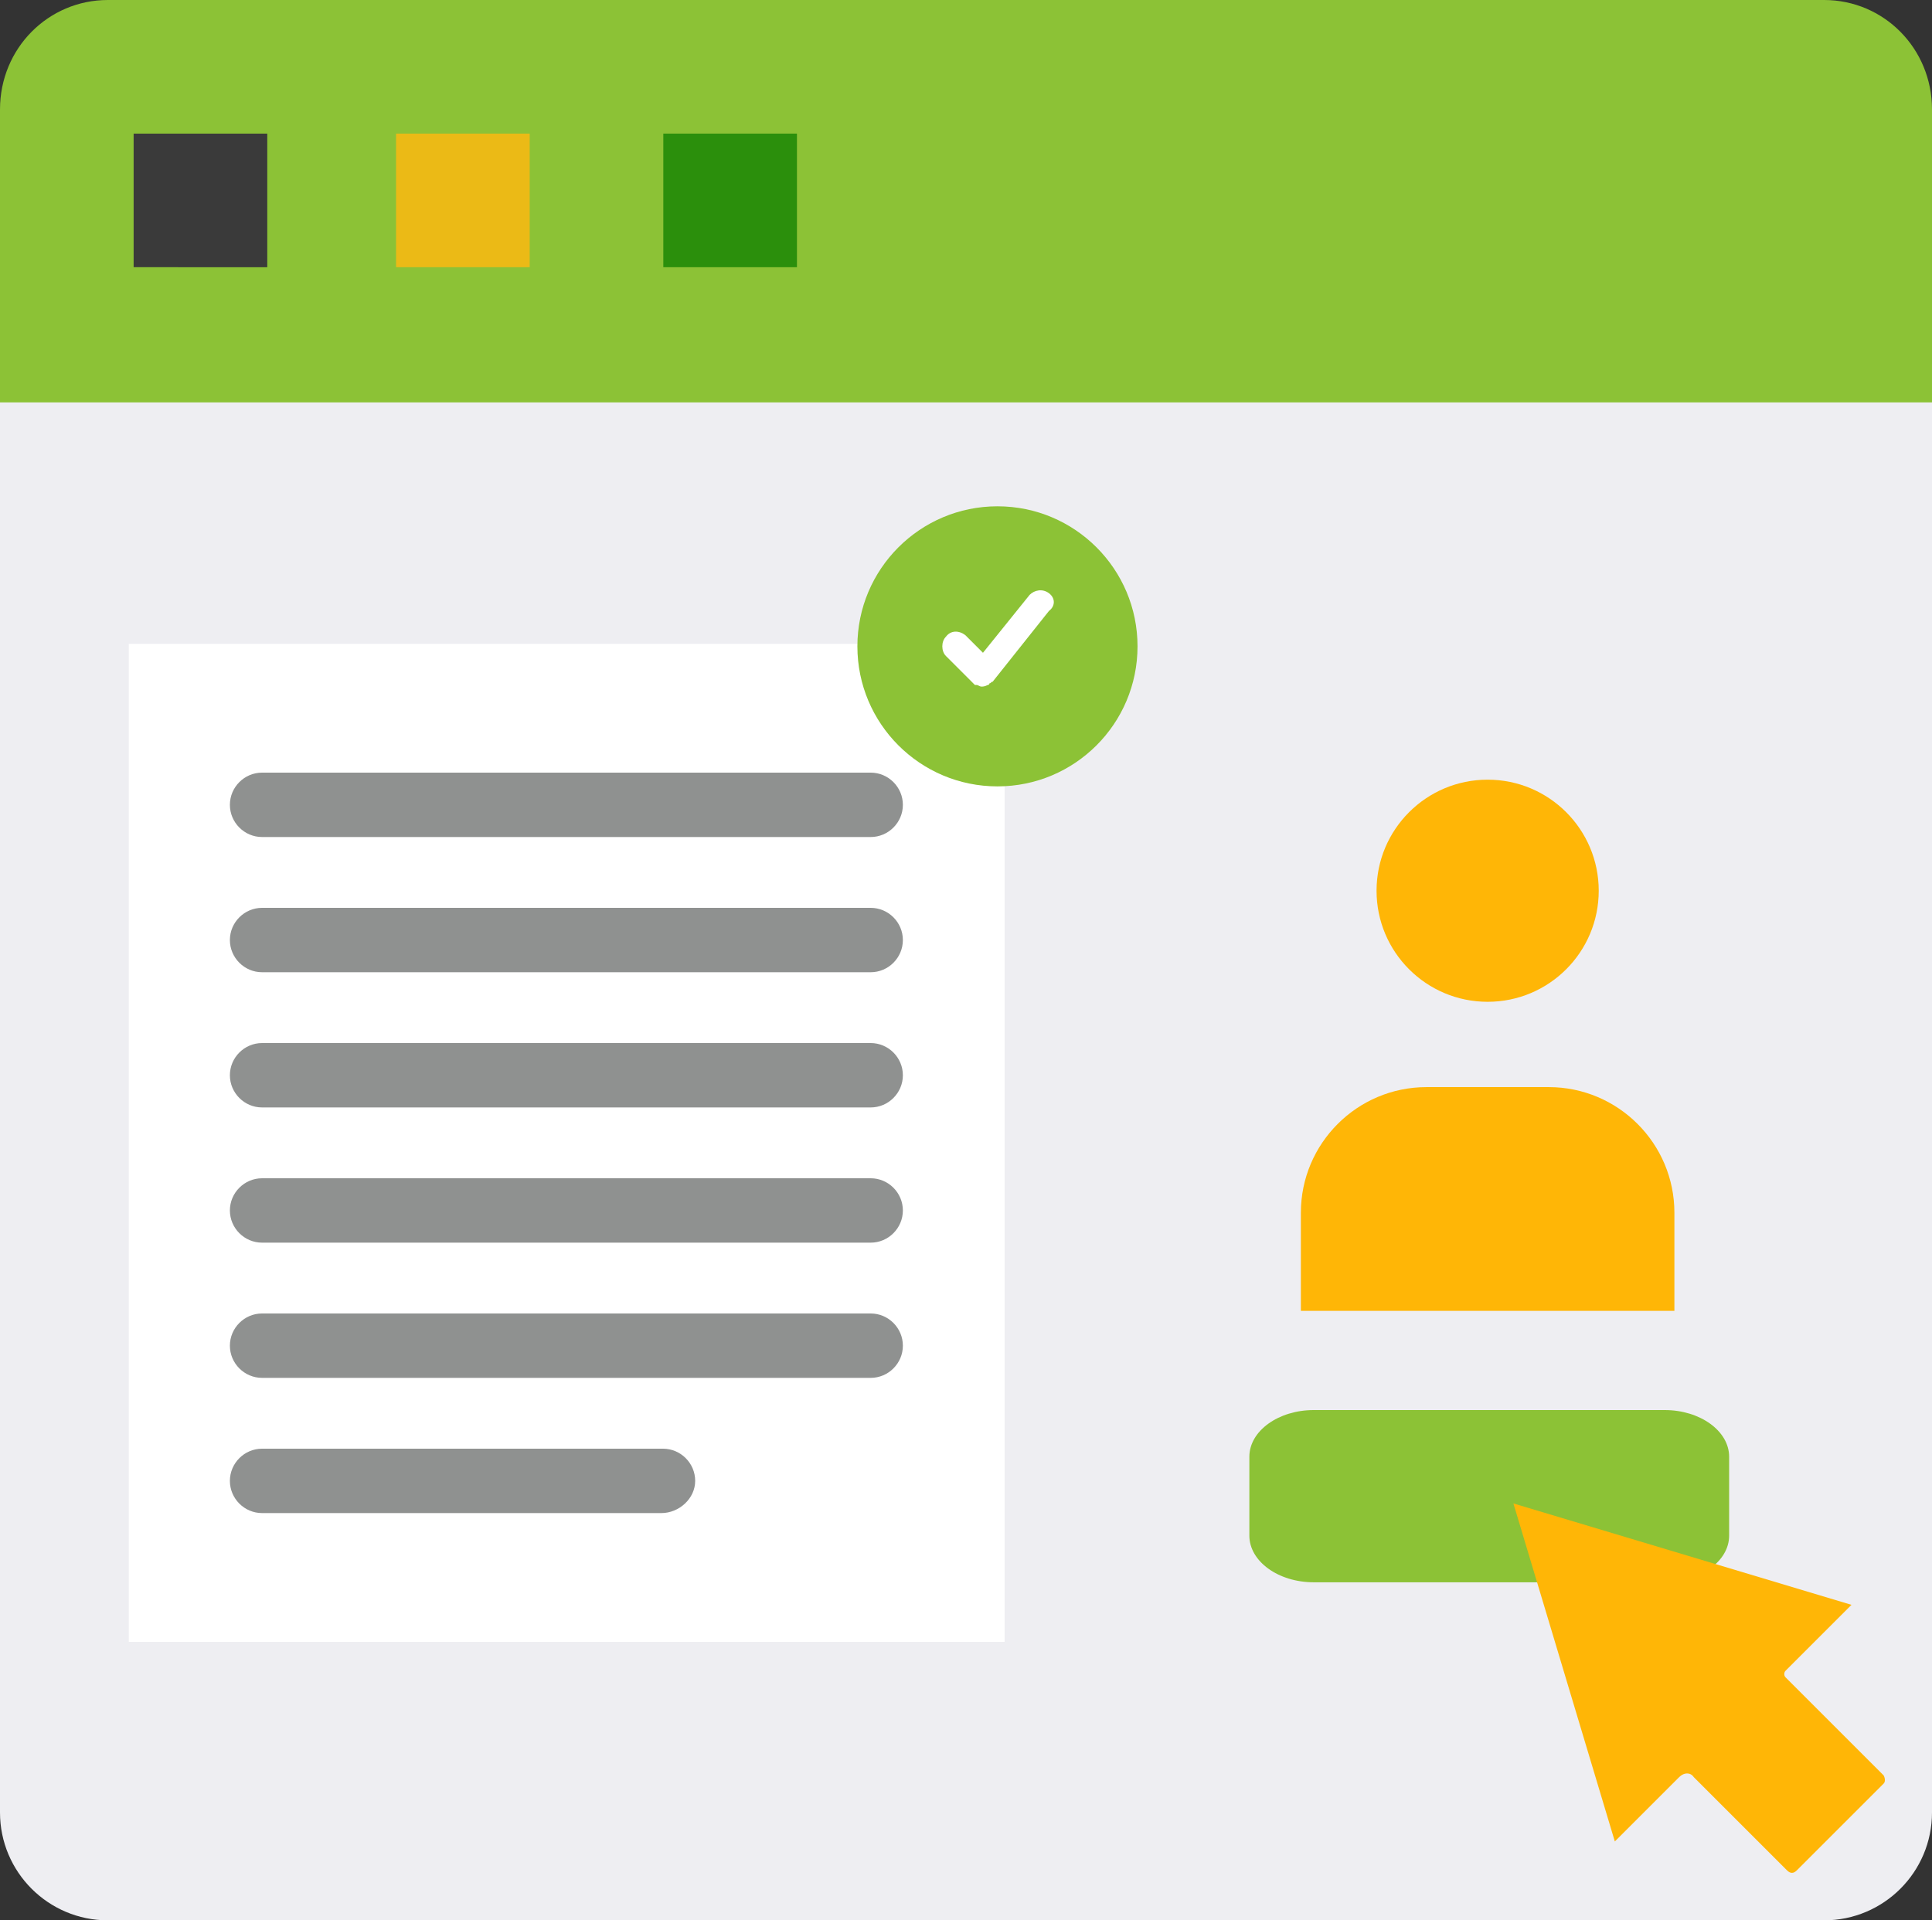 <?xml version="1.0" encoding="utf-8"?>
<!-- Generator: Adobe Illustrator 25.1.0, SVG Export Plug-In . SVG Version: 6.00 Build 0)  -->
<svg version="1.1" id="Layer_1" xmlns="http://www.w3.org/2000/svg" xmlns:xlink="http://www.w3.org/1999/xlink" x="0px" y="0px"
	 viewBox="0 0 120 119.3" style="enable-background:new 0 0 120 119.3;" xml:space="preserve">
<rect x="0" y="0" width="120" height="119.3" fill="#333333" stroke="none"/>
<style type="text/css">
	.st0{fill:#EEEEF2;}
	.st1{fill:#8CC236;}
	.st2{fill:#3A3A3A;}
	.st3{fill:#EBBA16;}
	.st4{fill:#2B8F0C;}
	.st5{fill:#FFFFFF;}
	.st6{fill:#8F9190;}
	.st7{fill:#FFB606;}
</style>
<path class="st0" d="M113.3,119.3H6.7c-3.7,0-6.7-3-6.7-6.7c0,0,0,0,0,0v-90h120v90C120,116.3,117,119.3,113.3,119.3
	C113.3,119.3,113.3,119.3,113.3,119.3L113.3,119.3z"/>
<path class="st1" d="M120,25H0V6.8C0,3,3,0,6.7,0c0,0,0,0,0,0h106.6c3.7,0,6.7,3,6.7,6.8c0,0,0,0,0,0V25z"/>
<path class="st2" d="M8.3,8.3h8.3v8.3H8.3V8.3z"/>
<path class="st3" d="M24.6,8.3h8.3v8.3h-8.3V8.3z"/>
<path class="st4" d="M41.2,8.3h8.3v8.3h-8.3V8.3z"/>
<path class="st5" d="M8,40h54.4v62H8V40z"/>
<g transform="translate(14.179 48)">
	<path class="st6" d="M26.9,46H2.1c-1.1,0-2-0.9-2-2s0.9-2,2-2h24.9c1.1,0,2,0.9,2,2S28,46,26.9,46z"/>
	<path class="st6" d="M39.9,37.6H2.1c-1.1,0-2-0.9-2-2s0.9-2,2-2h37.8c1.1,0,2,0.9,2,2S41,37.6,39.9,37.6z"/>
	<path class="st6" d="M39.9,29.2H2.1c-1.1,0-2-0.9-2-2s0.9-2,2-2h37.8c1.1,0,2,0.9,2,2S41,29.2,39.9,29.2z"/>
	<path class="st6" d="M39.9,20.8H2.1c-1.1,0-2-0.9-2-2s0.9-2,2-2h37.8c1.1,0,2,0.9,2,2S41,20.8,39.9,20.8z"/>
	<path class="st6" d="M39.9,12.4H2.1c-1.1,0-2-0.9-2-2s0.9-2,2-2h37.8c1.1,0,2,0.9,2,2S41,12.4,39.9,12.4z"/>
	<path class="st6" d="M39.9,4H2.1c-1.1,0-2-0.9-2-2s0.9-2,2-2h37.8c1.1,0,2,0.9,2,2S41,4,39.9,4z"/>
</g>
<path class="st1" d="M103.3,98.3H81.6c-2.2,0-4-1.3-4-2.9v-4.9c0-1.6,1.8-2.9,4-2.9h21.8c2.2,0,4,1.3,4,2.9v4.9
	C107.4,97,105.6,98.3,103.3,98.3z"/>
<g transform="translate(14.054 -11.946)">
	<circle class="st1" cx="47.9" cy="52.1" r="8.7"/>
	<path class="st5" d="M51.1,48.8c-0.4-0.3-0.9-0.2-1.2,0.1L47,52.5l-1.1-1.1c-0.4-0.3-0.9-0.3-1.2,0.1c-0.3,0.3-0.3,0.9,0,1.2
		l1.7,1.7c0,0,0,0,0,0s0,0,0,0c0,0,0.1,0.1,0.1,0.1c0,0,0.1,0,0.1,0c0.1,0,0.2,0.1,0.3,0.1l0,0c0.1,0,0.2,0,0.4-0.1
		c0,0,0.1,0,0.1-0.1c0.1,0,0.1-0.1,0.2-0.1c0,0,0,0,0,0s0,0,0,0l3.5-4.4C51.5,49.6,51.5,49.1,51.1,48.8z"/>
</g>
<g transform="translate(-131 -145.763)">
	<circle class="st7" cx="223.4" cy="201.1" r="6.9"/>
	<path class="st7" d="M234.9,227.2h-23.1v-6.1c0-4.3,3.5-7.8,7.8-7.8h7.6c4.3,0,7.8,3.5,7.8,7.8V227.2z"/>
</g>
<path class="st7" d="M117,110.3l-6.1-6.1c-0.1-0.1-0.1-0.3,0-0.4c0,0,0,0,0,0l4.1-4.1l-21-6.3l6.3,21l4-4c0.3-0.3,0.7-0.3,0.9,0
	l5.8,5.8c0.2,0.2,0.4,0.2,0.6,0c0,0,0,0,0,0l5.4-5.4C117.1,110.7,117.1,110.5,117,110.3C117,110.3,117,110.3,117,110.3z"/>
</svg>
